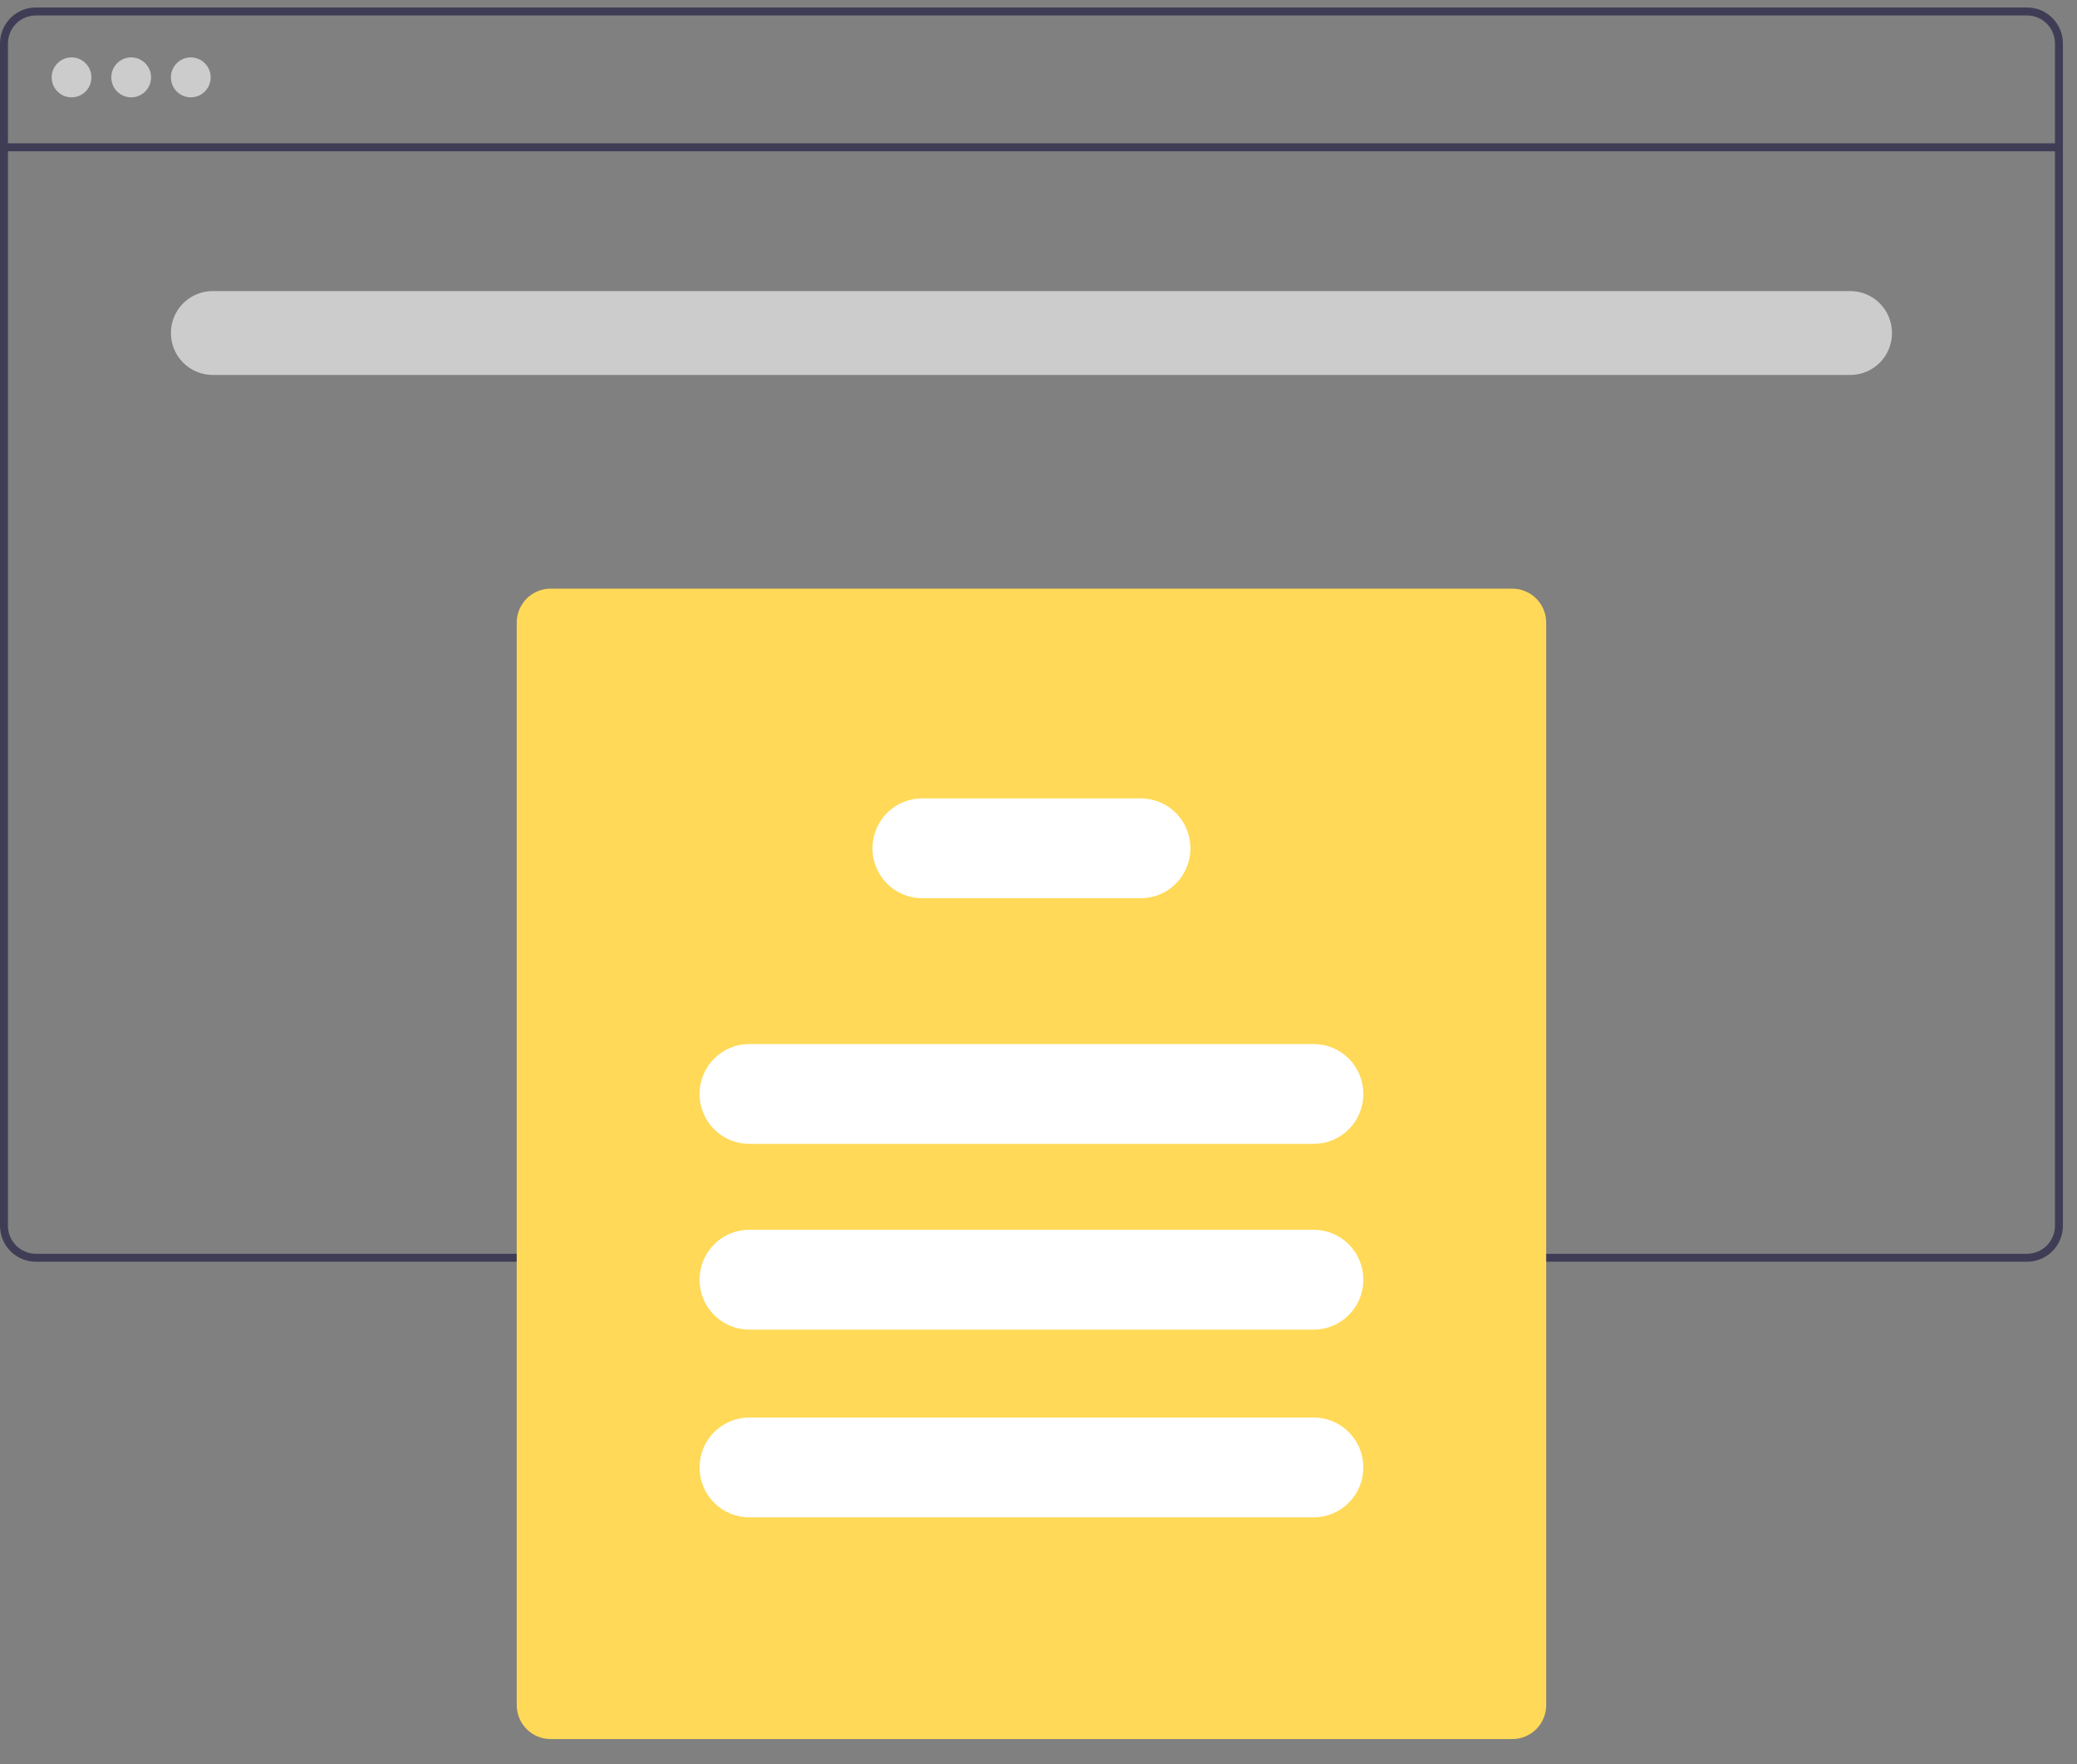 <svg width="73" height="62" viewBox="0 0 73 62" fill="none" xmlns="http://www.w3.org/2000/svg">
<rect x="0" y="0" width="73" height="62" fill="#808080" stroke="none"/>
<path d="M71.248 0.263H1.257C0.924 0.263 0.604 0.397 0.369 0.633C0.133 0.87 0.001 1.191 0 1.526V43.077C0.001 43.412 0.133 43.733 0.369 43.97C0.604 44.206 0.924 44.34 1.257 44.34H71.248C71.581 44.34 71.901 44.206 72.136 43.97C72.372 43.733 72.505 43.412 72.505 43.077V1.526C72.505 1.191 72.372 0.87 72.136 0.633C71.901 0.397 71.581 0.263 71.248 0.263ZM72.226 43.077C72.225 43.337 72.122 43.587 71.939 43.771C71.756 43.956 71.507 44.059 71.248 44.06H1.257C0.998 44.059 0.749 43.956 0.566 43.771C0.383 43.587 0.28 43.337 0.279 43.077V1.526C0.28 1.266 0.383 1.016 0.566 0.832C0.749 0.647 0.998 0.544 1.257 0.544H71.248C71.507 0.544 71.756 0.647 71.939 0.832C72.122 1.016 72.225 1.266 72.226 1.526V43.077Z" fill="#3F3D56"/>
<path d="M72.365 5.036H0.14V5.316H72.365V5.036Z" fill="#3F3D56"/>
<path d="M2.515 3.421C2.9 3.421 3.213 3.107 3.213 2.719C3.213 2.332 2.9 2.017 2.515 2.017C2.129 2.017 1.816 2.332 1.816 2.719C1.816 3.107 2.129 3.421 2.515 3.421Z" fill="#CCCCCC"/>
<path d="M4.61 3.421C4.996 3.421 5.309 3.107 5.309 2.719C5.309 2.332 4.996 2.017 4.61 2.017C4.224 2.017 3.912 2.332 3.912 2.719C3.912 3.107 4.224 3.421 4.61 3.421Z" fill="#CCCCCC"/>
<path d="M6.706 3.421C7.091 3.421 7.404 3.107 7.404 2.719C7.404 2.332 7.091 2.017 6.706 2.017C6.32 2.017 6.007 2.332 6.007 2.719C6.007 3.107 6.32 3.421 6.706 3.421Z" fill="#CCCCCC"/>
<path d="M53.157 61.115H19.349C19.034 61.115 18.732 60.989 18.509 60.765C18.287 60.541 18.162 60.238 18.161 59.922V21.88C18.162 21.564 18.287 21.261 18.509 21.037C18.732 20.813 19.034 20.688 19.349 20.687H53.157C53.471 20.688 53.773 20.813 53.996 21.037C54.218 21.261 54.344 21.564 54.344 21.88V59.922C54.344 60.238 54.218 60.541 53.996 60.765C53.773 60.989 53.471 61.115 53.157 61.115Z" fill="#FFD957"/>
<path d="M46.171 40.199H26.334C25.871 40.199 25.427 40.014 25.099 39.685C24.771 39.356 24.587 38.91 24.587 38.445C24.587 37.979 24.771 37.533 25.099 37.204C25.427 36.875 25.871 36.69 26.334 36.69H46.171C46.635 36.69 47.079 36.875 47.406 37.204C47.734 37.533 47.918 37.979 47.918 38.445C47.918 38.91 47.734 39.356 47.406 39.685C47.079 40.014 46.635 40.199 46.171 40.199Z" fill="white"/>
<path d="M46.171 46.727H26.334C25.871 46.727 25.427 46.542 25.099 46.213C24.771 45.884 24.587 45.437 24.587 44.972C24.587 44.507 24.771 44.06 25.099 43.731C25.427 43.402 25.871 43.217 26.334 43.217H46.171C46.635 43.217 47.079 43.402 47.406 43.731C47.734 44.06 47.918 44.507 47.918 44.972C47.918 45.437 47.734 45.884 47.406 46.213C47.079 46.542 46.635 46.727 46.171 46.727Z" fill="white"/>
<path d="M46.171 53.324H26.334C25.871 53.324 25.427 53.139 25.099 52.81C24.771 52.481 24.587 52.035 24.587 51.57C24.587 51.104 24.771 50.658 25.099 50.329C25.427 50 25.871 49.815 26.334 49.815H46.171C46.635 49.815 47.079 50 47.406 50.329C47.734 50.658 47.918 51.104 47.918 51.57C47.918 52.035 47.734 52.481 47.406 52.81C47.079 53.139 46.635 53.324 46.171 53.324Z" fill="white"/>
<path d="M40.094 31.566H32.411C31.948 31.566 31.503 31.381 31.176 31.052C30.849 30.723 30.665 30.277 30.665 29.812C30.665 29.346 30.849 28.9 31.176 28.571C31.503 28.242 31.948 28.057 32.411 28.057H40.094C40.557 28.057 41.002 28.242 41.329 28.571C41.657 28.9 41.841 29.346 41.841 29.812C41.841 30.277 41.657 30.723 41.329 31.052C41.002 31.381 40.557 31.566 40.094 31.566Z" fill="white"/>
<path d="M65.031 10.229H7.474C6.664 10.229 6.007 10.889 6.007 11.703V11.703C6.007 12.517 6.664 13.177 7.474 13.177H65.031C65.841 13.177 66.498 12.517 66.498 11.703C66.498 10.889 65.841 10.229 65.031 10.229Z" fill="#CCCCCC"/>
</svg>
